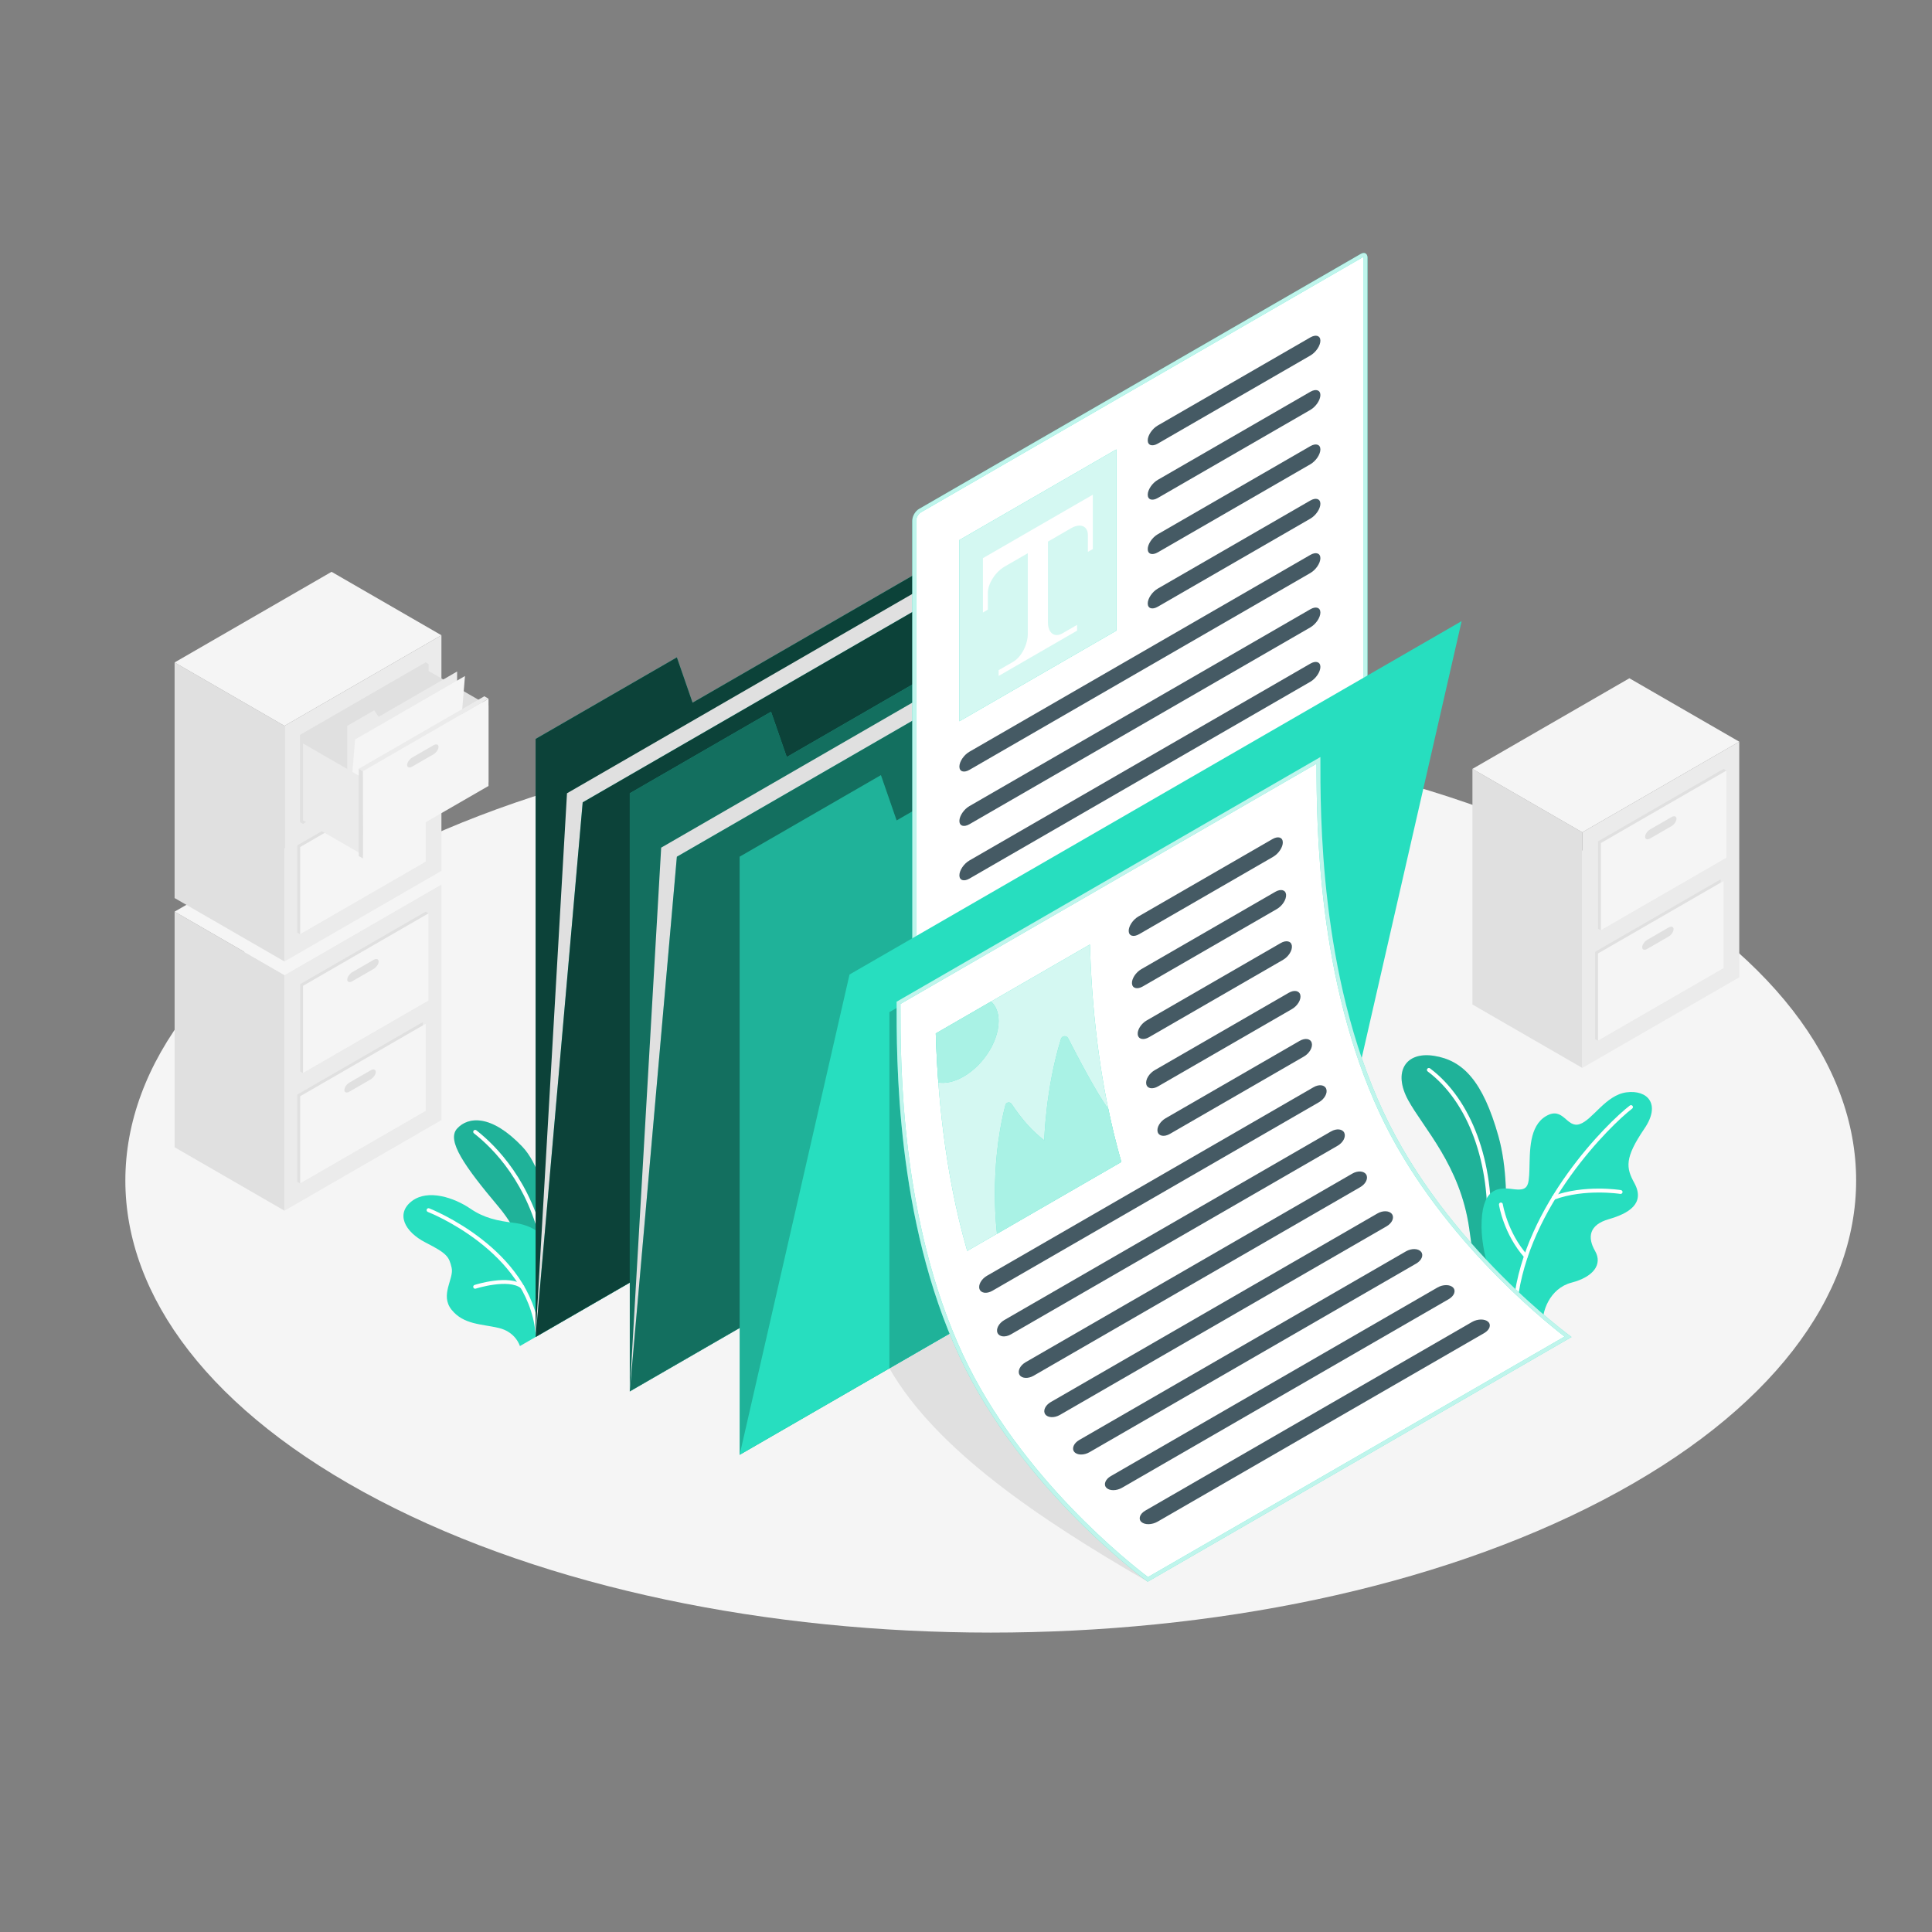 <?xml version="1.0" encoding="utf-8"?>
<!-- Generator: Adobe Illustrator 27.5.0, SVG Export Plug-In . SVG Version: 6.00 Build 0)  -->
<svg version="1.1" xmlns="http://www.w3.org/2000/svg" xmlns:xlink="http://www.w3.org/1999/xlink" x="0px" y="0px"
	 viewBox="0 0 500 500" style="enable-background:new 0 0 500 500;" xml:space="preserve">
<rect x="0" y="0" width="500" height="500" fill="#808080" stroke="none"/>
<g id="Floor">
	<g id="XMLID_14269_">
		<path style="fill:#F5F5F5;" d="M98.04,388.246c87.463,45.691,229.269,45.693,316.73,0.002c87.464-45.692,87.464-119.772,0-165.464
			c-87.463-45.692-229.268-45.692-316.731-0.001C10.576,268.474,10.576,342.556,98.04,388.246z"/>
	</g>
</g>
<g id="Filing_Cabinets">
	<g>
		<g>
			<g id="XMLID_14551_">
				<g id="XMLID_608_">
					<polygon style="fill:#E0E0E0;" points="73.622,313.324 45.188,296.907 45.187,235.932 73.622,252.349 					"/>
				</g>
				<g id="XMLID_14275_">
					<polygon style="fill:#EBEBEB;" points="73.622,252.349 114.242,228.896 114.243,289.872 73.622,313.324 					"/>
				</g>
				<g id="XMLID_14461_">
					<polygon style="fill:#F5F5F5;" points="114.242,228.896 73.622,252.349 45.187,235.932 85.808,212.48 					"/>
				</g>
				<g id="XMLID_14543_">
					<g id="XMLID_14535_">
						<polygon style="fill:#E0E0E0;" points="77.685,254.693 110.181,235.932 110.928,236.363 110.927,258.949 78.431,277.71 
							77.684,277.278 						"/>
					</g>
					<g id="XMLID_14541_">
						<polygon style="fill:#F5F5F5;" points="78.432,255.125 110.928,236.363 110.927,258.949 78.431,277.71 						"/>
					</g>
					<g id="XMLID_14542_">
						<path style="fill:#E0E0E0;" d="M91.169,251.599l5.526-3.191c0.718-0.414,1.299-0.225,1.299,0.423
							c0,0.648-0.581,1.509-1.299,1.923l-5.526,3.191c-0.718,0.414-1.299,0.225-1.299-0.422
							C89.87,252.873,90.452,252.013,91.169,251.599z"/>
					</g>
				</g>
				<g id="XMLID_14545_">
					<g id="XMLID_14548_">
						<polygon style="fill:#E0E0E0;" points="76.937,283.272 109.434,264.51 109.432,287.096 110.18,287.527 77.683,306.289 
							76.936,305.856 						"/>
					</g>
					<g id="XMLID_14547_">
						<polygon style="fill:#F5F5F5;" points="77.684,283.704 110.181,264.941 110.18,287.527 77.683,306.289 						"/>
					</g>
					<g id="XMLID_14546_">
						<path style="fill:#E0E0E0;" d="M90.422,280.177l5.526-3.19c0.718-0.414,1.299-0.225,1.299,0.423
							c0,0.647-0.582,1.508-1.299,1.923l-5.527,3.19c-0.717,0.414-1.299,0.225-1.298-0.423
							C89.123,281.452,89.705,280.591,90.422,280.177z"/>
					</g>
				</g>
			</g>
			<g id="XMLID_14329_">
				<g id="XMLID_14332_">
					<g id="XMLID_14377_">
						<polygon style="fill:#E0E0E0;" points="73.621,248.831 45.186,232.414 45.186,171.439 73.621,187.855 						"/>
					</g>
					<g id="XMLID_14369_">
						<polygon style="fill:#EBEBEB;" points="73.621,187.855 114.241,164.403 114.242,225.379 73.621,248.831 						"/>
					</g>
					<g id="XMLID_14367_">
						<polygon style="fill:#F5F5F5;" points="114.241,164.403 73.621,187.855 45.186,171.439 85.807,147.986 						"/>
					</g>
					<g id="XMLID_14337_">
						<g id="XMLID_14366_">
							<polygon style="fill:#E0E0E0;" points="77.683,190.2 110.18,171.438 110.927,171.87 110.926,194.456 78.43,213.217 
								77.682,212.785 							"/>
						</g>
						<g id="XMLID_14338_">
							<path style="fill:#E0E0E0;" d="M91.168,187.105l5.526-3.19c0.717-0.415,1.299-0.225,1.299,0.422
								c0,0.648-0.582,1.509-1.299,1.923l-5.527,3.19c-0.717,0.414-1.299,0.225-1.299-0.422
								C89.869,188.38,90.451,187.52,91.168,187.105z"/>
						</g>
					</g>
					<g id="XMLID_14333_">
						<g id="XMLID_14336_">
							<polygon style="fill:#E0E0E0;" points="76.935,218.778 109.432,200.017 109.431,222.602 110.178,223.034 77.682,241.795 
								76.935,241.363 							"/>
						</g>
						<g id="XMLID_14335_">
							<polygon style="fill:#F5F5F5;" points="77.683,219.21 110.179,200.449 110.178,223.034 77.682,241.795 							"/>
						</g>
						<g id="XMLID_14334_">
							<path style="fill:#E0E0E0;" d="M90.42,215.684l5.526-3.19c0.717-0.415,1.299-0.225,1.299,0.422
								c0,0.648-0.581,1.509-1.299,1.923l-5.526,3.19c-0.718,0.414-1.299,0.225-1.299-0.422
								C89.122,216.958,89.703,216.098,90.42,215.684z"/>
						</g>
					</g>
				</g>
				<g id="XMLID_14328_">
					<g id="XMLID_14544_">
						<polygon style="fill:#E0E0E0;" points="77.683,190.199 110.179,171.438 110.178,194.023 77.682,212.784 						"/>
					</g>
					<g id="XMLID_14557_">
						<polygon style="fill:#E0E0E0;" points="126.428,182.596 108.64,172.329 108.639,192.226 126.427,202.493 						"/>
					</g>
					<g id="XMLID_14327_">
						<g id="XMLID_14556_">
							<polygon style="fill:#EBEBEB;" points="89.869,215.997 89.869,187.854 96.842,183.815 97.993,185.509 118.303,173.783 
								118.304,199.58 							"/>
						</g>
						<g id="XMLID_606_">
							<polygon style="fill:#F5F5F5;" points="89.869,215.997 91.899,191.372 120.334,174.956 118.304,199.58 							"/>
						</g>
					</g>
					<g id="XMLID_14555_">
						<polygon style="fill:#EBEBEB;" points="93.931,201.358 78.428,192.407 78.427,212.305 93.93,221.255 						"/>
					</g>
					<g id="XMLID_14550_">
						<polygon style="fill:#F5F5F5;" points="93.931,199.58 126.427,180.818 126.426,203.404 93.93,222.165 						"/>
					</g>
					<g id="XMLID_14553_">
						<path style="fill:#E0E0E0;" d="M106.668,196.054l5.526-3.191c0.717-0.414,1.299-0.225,1.299,0.423
							c0,0.648-0.582,1.508-1.299,1.922l-5.526,3.191c-0.718,0.414-1.299,0.225-1.299-0.423
							C105.37,197.329,105.951,196.468,106.668,196.054z"/>
					</g>
					<g id="XMLID_14549_">
						<polygon style="fill:#E0E0E0;" points="93.931,199.58 92.848,198.956 92.848,221.54 93.932,222.165 						"/>
					</g>
					<g id="XMLID_14554_">
						<polygon style="fill:#EBEBEB;" points="92.848,198.956 125.345,180.194 126.427,180.818 93.931,199.58 						"/>
					</g>
				</g>
			</g>
		</g>
		<g id="XMLID_14331_">
			<g id="XMLID_14559_">
				<polygon style="fill:#E0E0E0;" points="409.499,276.378 381.064,259.962 381.064,198.985 409.499,215.402 				"/>
			</g>
			<g id="XMLID_14558_">
				<polygon style="fill:#EBEBEB;" points="409.499,215.402 450.119,191.95 450.12,252.926 409.499,276.378 				"/>
			</g>
			<g id="XMLID_14405_">
				<polygon style="fill:#F5F5F5;" points="450.119,191.95 409.499,215.402 381.064,198.985 421.685,175.534 				"/>
			</g>
			<g id="XMLID_14398_">
				<g id="XMLID_14401_">
					<polygon style="fill:#E0E0E0;" points="413.561,217.747 446.058,198.985 446.805,199.417 446.804,222.003 414.308,240.764 
						413.56,240.332 					"/>
				</g>
				<g id="XMLID_14400_">
					<polygon style="fill:#F5F5F5;" points="414.309,218.179 446.805,199.417 446.804,222.003 414.308,240.764 					"/>
				</g>
				<g id="XMLID_14399_">
					<path style="fill:#E0E0E0;" d="M427.047,214.652l5.525-3.19c0.718-0.415,1.299-0.225,1.299,0.422
						c0,0.648-0.581,1.508-1.299,1.923l-5.526,3.191c-0.718,0.414-1.299,0.225-1.299-0.422
						C425.747,215.927,426.329,215.066,427.047,214.652z"/>
				</g>
			</g>
			<g id="XMLID_14339_">
				<g id="XMLID_14397_">
					<polygon style="fill:#E0E0E0;" points="412.814,246.326 445.31,227.564 445.31,250.149 446.057,250.581 413.56,269.343 
						412.813,268.91 					"/>
				</g>
				<g id="XMLID_14392_">
					<polygon style="fill:#F5F5F5;" points="413.561,246.758 446.058,227.996 446.057,250.581 413.56,269.343 					"/>
				</g>
				<g id="XMLID_14378_">
					<path style="fill:#E0E0E0;" d="M426.299,243.231l5.526-3.191c0.717-0.414,1.299-0.225,1.299,0.423
						c0,0.647-0.582,1.508-1.299,1.923l-5.527,3.191c-0.718,0.414-1.299,0.225-1.299-0.422
						C425,244.506,425.581,243.645,426.299,243.231z"/>
				</g>
			</g>
		</g>
	</g>
</g>
<g id="Plants">
	<g>
		<g id="XMLID_14453_">
			<g id="XMLID_14442_">
				<path style="fill:#27DEBF;" d="M138.956,340.114c0,0,0.118-15.86-9.882-27.751c-8.858-10.532-13.566-17.213-10.769-20.289
					c2.796-3.076,8.781-3.819,16.875,4.691c8.094,8.51,8.72,32.12,7.603,37.462L138.956,340.114z"/>
				<path style="opacity:0.2;" d="M138.956,340.114c0,0,0.118-15.86-9.882-27.751c-8.858-10.532-13.566-17.213-10.769-20.289
					c2.796-3.076,8.781-3.819,16.875,4.691c8.094,8.51,8.72,32.12,7.603,37.462L138.956,340.114z"/>
				<path style="fill:#FFFFFF;" d="M140.68,323.063c-0.231,0-0.438-0.161-0.488-0.396c-3.499-16.371-12.486-25.422-17.531-29.359
					c-0.218-0.17-0.256-0.484-0.086-0.702c0.169-0.217,0.483-0.257,0.702-0.087c5.152,4.022,14.328,13.259,17.893,29.939
					c0.058,0.27-0.114,0.536-0.384,0.594C140.75,323.059,140.715,323.063,140.68,323.063z"/>
			</g>
			<g id="XMLID_14438_">
				<path style="fill:#27DEBF;" d="M138.615,346.015l-4.063,2.346c0,0-1.039-3.648-5.484-4.691
					c-4.445-1.043-9.07-0.834-12.184-4.691c-3.113-3.857,0.677-8.054,0-10.896c-0.677-2.843-1.129-3.66-6.705-6.498
					c-5.575-2.838-7.78-7.552-3.583-10.747c4.196-3.196,11.018-0.849,15.123,1.954c3.664,2.503,7.143,3.162,11.226,3.664
					c4.083,0.501,10.751,2.786,9.731,12.283C141.658,338.235,138.615,346.015,138.615,346.015z"/>
				<path style="fill:#FFFFFF;" d="M122.969,333.52c-0.212,0-0.408-0.135-0.476-0.347c-0.084-0.264,0.061-0.545,0.323-0.629
					c0.367-0.117,9.022-2.85,12.677,0.086c0.215,0.173,0.25,0.487,0.077,0.703c-0.172,0.216-0.487,0.25-0.703,0.076
					c-3.241-2.603-11.661,0.06-11.745,0.086C123.071,333.512,123.019,333.52,122.969,333.52z"/>
				<path style="fill:#FFFFFF;" d="M139.074,345.244c-0.252,0-0.47-0.19-0.497-0.447c-2.227-21.059-27.595-31.05-27.851-31.148
					c-0.258-0.1-0.387-0.389-0.288-0.646c0.099-0.257,0.387-0.387,0.646-0.287c0.262,0.101,26.195,10.306,28.487,31.977
					c0.029,0.274-0.17,0.521-0.444,0.55C139.109,345.243,139.091,345.244,139.074,345.244z"/>
			</g>
		</g>
		<g id="XMLID_626_">
			<g id="XMLID_14435_">
				<path style="fill:#27DEBF;" d="M387.797,332.166c0.115-0.343,4.404-22.43,0-38.09c-4.038-14.358-9.219-19.657-16.656-20.825
					c-7.438-1.167-10.666,4.188-6.716,11.444c3.95,7.256,13.454,16.897,15.79,33.115c0.962,6.676,1.76,12.478,1.76,12.478
					L387.797,332.166z"/>
				<path style="opacity:0.2;" d="M387.797,332.166c0.115-0.343,4.404-22.43,0-38.09c-4.038-14.358-9.219-19.657-16.656-20.825
					c-7.438-1.167-10.666,4.188-6.716,11.444c3.95,7.256,13.454,16.897,15.79,33.115c0.962,6.676,1.76,12.478,1.76,12.478
					L387.797,332.166z"/>
				<path style="fill:#FFFFFF;" d="M385.295,319.487c-0.009,0-0.018,0-0.028-0.001c-0.276-0.016-0.486-0.252-0.471-0.527
					c1.024-17.877-4.841-33.842-15.308-41.665c-0.221-0.165-0.266-0.479-0.101-0.7c0.165-0.22,0.479-0.266,0.7-0.101
					c10.731,8.021,16.75,24.314,15.706,42.522C385.779,319.282,385.559,319.487,385.295,319.487z"/>
			</g>
			<g id="XMLID_14431_">
				<path style="fill:#27DEBF;" d="M399.313,343.67c-0.574-4.105,1.79-10.272,7.397-11.727c5.605-1.453,8.112-4.683,6.087-8.204
					c-2.025-3.521-1.547-6.748,3.545-8.213c5.092-1.464,9.55-4.021,6.615-9.38c-2.127-3.887-2.599-6.404,2.621-14.071
					c4.328-6.357,0.79-10.087-4.633-9.381c-5.422,0.706-8.766,7.151-12.15,8.239c-3.385,1.088-4.177-4.686-8.647-2.107
					c-4.47,2.581-4.194,9.192-4.336,13.801c-0.141,4.609-0.442,5.654-4.484,5.088c-4.042-0.566-7.985,0.104-7.908,9.873
					c0.065,8.385,4.542,18.763,4.542,18.763L399.313,343.67z"/>
				<path style="fill:#FFFFFF;" d="M392.223,337.418c-0.019,0-0.038-0.001-0.057-0.003c-0.274-0.031-0.472-0.278-0.441-0.553
					c2.816-25.195,24.439-46.44,30.075-50.751c0.219-0.168,0.532-0.126,0.701,0.094c0.167,0.22,0.126,0.533-0.094,0.701
					c-5.564,4.255-26.912,25.224-29.688,50.067C392.69,337.229,392.474,337.418,392.223,337.418z"/>
				<path style="fill:#FFFFFF;" d="M402.081,310.491c-0.203,0-0.394-0.124-0.469-0.325c-0.096-0.259,0.035-0.547,0.294-0.643
					c8.067-3.002,17.205-1.587,17.59-1.525c0.272,0.044,0.458,0.301,0.414,0.573c-0.043,0.272-0.308,0.453-0.572,0.415
					c-0.091-0.017-9.269-1.435-17.082,1.475C402.198,310.481,402.139,310.491,402.081,310.491z"/>
				<path style="fill:#FFFFFF;" d="M394.901,325.626c-0.139,0-0.276-0.057-0.375-0.169c-5.38-6.092-6.541-13.362-6.588-13.669
					c-0.042-0.272,0.146-0.527,0.418-0.569c0.278-0.037,0.528,0.145,0.57,0.418c0.011,0.072,1.171,7.294,6.35,13.158
					c0.183,0.207,0.163,0.523-0.044,0.706C395.138,325.585,395.02,325.626,394.901,325.626z"/>
			</g>
		</g>
	</g>
</g>
<g id="Folder_2">
	<g id="XMLID_14534_">
		<g id="XMLID_14532_">
			<polygon style="fill:#27DEBF;" points="138.615,191.23 138.615,346.015 297.035,254.552 297.034,113.838 179.236,181.85 
				175.174,170.124 			"/>
			<polygon style="opacity:0.7;" points="138.615,191.23 138.615,346.015 297.035,254.552 297.034,113.838 179.236,181.85 
				175.174,170.124 			"/>
		</g>
		<g id="XMLID_14533_">
			<polygon style="fill:#E0E0E0;" points="138.615,346.015 146.738,205.301 305.157,113.838 297.035,254.552 			"/>
		</g>
		<g id="XMLID_14531_">
			<polygon style="fill:#27DEBF;" points="138.615,346.015 150.8,207.646 309.22,116.183 297.035,254.552 			"/>
			<polygon style="opacity:0.7;" points="138.615,346.015 150.8,207.646 309.22,116.183 297.035,254.552 			"/>
		</g>
	</g>
</g>
<g id="Folder_1_1_">
	<g id="XMLID_14536_">
		<g id="XMLID_14539_">
			<polygon style="fill:#27DEBF;" points="162.988,205.301 162.988,360.086 321.408,268.623 321.407,127.91 203.609,195.921 
				199.547,184.194 			"/>
			<polygon style="opacity:0.5;" points="162.988,205.301 162.988,360.086 321.408,268.623 321.407,127.91 203.609,195.921 
				199.547,184.194 			"/>
		</g>
		<g id="XMLID_14538_">
			<polygon style="fill:#E0E0E0;" points="162.988,360.086 171.111,219.373 329.53,127.909 321.408,268.623 			"/>
		</g>
		<g id="XMLID_14537_">
			<polygon style="fill:#27DEBF;" points="162.988,360.086 175.173,221.718 333.593,130.254 321.408,268.623 			"/>
			<polygon style="opacity:0.5;" points="162.988,360.086 175.173,221.718 333.593,130.254 321.408,268.623 			"/>
		</g>
	</g>
</g>
<g id="Documents">
	<g>
		<g id="XMLID_14341_">
			<path style="fill:#E0E0E0;" d="M297.035,409.336c-28.435-16.417-54.815-34.265-66.858-55.209l36.559-21.108L297.035,409.336z"/>
		</g>
		<g id="XMLID_625_">
			<g id="XMLID_14527_">
				<polygon style="fill:#27DEBF;" points="191.421,221.718 191.421,376.503 349.841,285.039 349.84,144.326 232.041,212.337 
					227.979,200.611 				"/>
				<polygon style="opacity:0.2;" points="191.421,221.718 191.421,376.503 349.841,285.039 349.84,144.326 232.041,212.337 
					227.979,200.611 				"/>
			</g>
			<g id="XMLID_584_">
				<g id="XMLID_527_">
					<g>
						<path style="fill:#FFFFFF;" d="M237.061,267.482c-0.399,0-0.459-0.461-0.459-0.736V134.723c0-0.928,0.679-2.103,1.482-2.567
							L352.42,66.145c0.192-0.111,0.373-0.169,0.523-0.169c0.399,0,0.459,0.461,0.459,0.736v132.023
							c0,0.928-0.679,2.104-1.482,2.567l-114.335,66.012C237.392,267.424,237.211,267.482,237.061,267.482z"/>
					</g>
					<g>
						<path style="fill:#27DEBF;" d="M352.877,66.486c0.013,0.048,0.025,0.122,0.025,0.225v132.023c0,0.745-0.588,1.762-1.232,2.134
							L237.334,266.88c-0.092,0.054-0.162,0.079-0.207,0.092c-0.013-0.048-0.025-0.122-0.025-0.226V134.723
							c0-0.745,0.587-1.762,1.232-2.134L352.67,66.578C352.763,66.524,352.832,66.498,352.877,66.486 M352.943,65.475
							c-0.233,0-0.495,0.076-0.773,0.236l-114.335,66.011c-0.957,0.552-1.732,1.895-1.732,3v132.023c0,0.783,0.39,1.236,0.959,1.236
							c0.233,0,0.496-0.076,0.773-0.236l114.335-66.011c0.957-0.552,1.732-1.895,1.732-3V66.711
							C353.902,65.928,353.512,65.475,352.943,65.475L352.943,65.475z"/>
						<path style="opacity:0.7;fill:#FFFFFF;" d="M352.877,66.486c0.013,0.048,0.025,0.122,0.025,0.225v132.023
							c0,0.745-0.588,1.762-1.232,2.134L237.334,266.88c-0.092,0.054-0.162,0.079-0.207,0.092c-0.013-0.048-0.025-0.122-0.025-0.226
							V134.723c0-0.745,0.587-1.762,1.232-2.134L352.67,66.578C352.763,66.524,352.832,66.498,352.877,66.486 M352.943,65.475
							c-0.233,0-0.495,0.076-0.773,0.236l-114.335,66.011c-0.957,0.552-1.732,1.895-1.732,3v132.023c0,0.783,0.39,1.236,0.959,1.236
							c0.233,0,0.496-0.076,0.773-0.236l114.335-66.011c0.957-0.552,1.732-1.895,1.732-3V66.711
							C353.902,65.928,353.512,65.475,352.943,65.475L352.943,65.475z"/>
					</g>
				</g>
				<g id="XMLID_583_">
					<g id="XMLID_517_">
						<polygon style="fill:#27DEBF;" points="248.289,139.758 288.909,116.306 288.909,163.21 248.289,186.663 						"/>
						<polygon style="opacity:0.8;fill:#FFFFFF;" points="248.289,139.758 288.909,116.306 288.909,163.21 248.289,186.663 						
							"/>
					</g>
					<g id="XMLID_544_">
						<g id="XMLID_529_">
							<path style="fill:#FFFFFF;" d="M282.816,128.032v14.071l-1.272,0.711c0,0,0-1.93,0-4.311c0-2.381-1.938-3.191-4.33-1.811
								l-17.23,9.947c-2.392,1.38-4.33,4.43-4.33,6.811v4.311l-1.273,0.759v-14.071L282.816,128.032z"/>
						</g>
						<g id="XMLID_586_">
							<path style="fill:#FFFFFF;" d="M274.981,163.895c-2.084,1.203-3.773-0.06-3.773-2.822v-22.57l-5.218,2.84v22.742
								c0,2.762-1.688,5.976-3.772,7.179l-3.774,2.178v1.494l20.311-11.726v-1.494C278.755,161.717,277.065,162.692,274.981,163.895
								z"/>
						</g>
					</g>
				</g>
				<g>
					<g id="XMLID_14283_">
						<g id="XMLID_14297_">
							<path style="fill:#455A64;" d="M297.033,113.961c0.001,1.295,1.164,1.674,2.599,0.846l39.486-22.797
								c1.434-0.829,2.598-2.55,2.598-3.846c0-1.295-1.163-1.673-2.598-0.845l-39.486,22.797
								C298.196,110.944,297.033,112.666,297.033,113.961z"/>
						</g>
						<g id="XMLID_14296_">
							<path style="fill:#455A64;" d="M297.033,128.032c0.001,1.295,1.164,1.674,2.599,0.846l39.486-22.797
								c1.434-0.829,2.598-2.55,2.598-3.846c0-1.295-1.163-1.673-2.598-0.845l-39.486,22.797
								C298.196,125.016,297.033,126.737,297.033,128.032z"/>
						</g>
						<g id="XMLID_14295_">
							<path style="fill:#455A64;" d="M297.033,142.104c0.001,1.295,1.164,1.674,2.599,0.846l39.486-22.797
								c1.434-0.829,2.598-2.55,2.598-3.846c0-1.295-1.163-1.673-2.598-0.845l-39.486,22.797
								C298.196,139.087,297.033,140.809,297.033,142.104z"/>
						</g>
						<g id="XMLID_14294_">
							<path style="fill:#455A64;" d="M297.033,156.175c0.001,1.295,1.164,1.674,2.599,0.846l39.486-22.797
								c1.434-0.829,2.598-2.55,2.598-3.846c0-1.295-1.163-1.674-2.598-0.845l-39.486,22.797
								C298.196,153.158,297.033,154.88,297.033,156.175z"/>
						</g>
					</g>
				</g>
				<g id="XMLID_14293_">
					<g id="XMLID_14320_">
						<path style="fill:#455A64;" d="M248.289,198.394c0,1.295,1.163,1.674,2.598,0.845l88.231-50.944
							c1.434-0.829,2.598-2.55,2.598-3.846c0-1.295-1.163-1.674-2.598-0.845l-88.232,50.944
							C249.452,195.376,248.289,197.098,248.289,198.394z"/>
					</g>
					<g id="XMLID_14318_">
						<path style="fill:#455A64;" d="M248.289,212.465c0,1.295,1.163,1.674,2.598,0.845l88.231-50.944
							c1.434-0.829,2.598-2.55,2.598-3.846c0-1.295-1.163-1.674-2.598-0.845l-88.232,50.944
							C249.452,209.448,248.289,211.169,248.289,212.465z"/>
					</g>
					<g id="XMLID_14317_">
						<path style="fill:#455A64;" d="M248.289,226.536c0,1.295,1.163,1.674,2.598,0.845l88.231-50.944
							c1.434-0.829,2.598-2.55,2.598-3.846c0-1.295-1.163-1.674-2.598-0.845l-88.232,50.944
							C249.452,223.519,248.289,225.241,248.289,226.536z"/>
					</g>
				</g>
			</g>
			<g id="XMLID_624_">
				<g id="XMLID_14540_">
					<polygon style="fill:#27DEBF;" points="191.422,376.503 219.855,252.206 378.274,160.743 349.841,285.039 					"/>
				</g>
				<g id="XMLID_14340_">
					<polygon style="fill:#27DEBF;" points="230.177,261.941 230.177,354.127 266.735,333.02 266.736,240.835 					"/>
					<polygon style="opacity:0.2;" points="230.177,261.941 230.177,354.127 266.735,333.02 266.736,240.835 					"/>
				</g>
			</g>
		</g>
		<g id="XMLID_623_">
			<g id="XMLID_10410_">
				<g>
					<path style="fill:#FFFFFF;" d="M297.068,408.739c-3.107-2.314-33.085-25.231-48.325-57.961
						c-16.222-34.84-16.208-75.476-16.202-90.772v-0.476l108.675-62.743c-0.006,15.436,0.016,56.129,16.296,91.092
						c14.886,31.97,43.718,54.624,48.29,58.083L297.068,408.739z"/>
				</g>
				<g>
					<path style="fill:#27DEBF;" d="M340.717,197.653c0.001,16.078,0.313,56.011,16.343,90.438
						c14.386,30.895,41.747,53.116,47.844,57.814l-107.799,62.237c-4.214-3.176-33.067-25.703-47.907-57.575
						c-16.175-34.738-16.161-75.293-16.156-90.561v-0.187L340.717,197.653 M341.717,195.921l-109.675,63.32
						c0,14.386-0.304,56.198,16.249,91.748c16.248,34.895,48.745,58.347,48.745,58.347l109.676-63.32
						c0,0-32.497-23.453-48.745-58.348C341.413,252.119,341.717,210.307,341.717,195.921L341.717,195.921z"/>
					<path style="opacity:0.7;fill:#FFFFFF;" d="M340.717,197.653c0.001,16.078,0.313,56.011,16.343,90.438
						c14.386,30.895,41.747,53.116,47.844,57.814l-107.799,62.237c-4.214-3.176-33.067-25.703-47.907-57.575
						c-16.175-34.738-16.161-75.293-16.156-90.561v-0.187L340.717,197.653 M341.717,195.921l-109.675,63.32
						c0,14.386-0.304,56.198,16.249,91.748c16.248,34.895,48.745,58.347,48.745,58.347l109.676-63.32
						c0,0-32.497-23.453-48.745-58.348C341.413,252.119,341.717,210.307,341.717,195.921L341.717,195.921z"/>
				</g>
			</g>
			<g id="XMLID_545_">
				<g id="XMLID_585_">
					<path style="fill:#455A64;" d="M329.314,217.152l-34.686,20.026c-1.435,0.829-2.567,2.527-2.52,3.794
						c0.049,1.268,1.26,1.623,2.695,0.795l34.685-20.026c1.435-0.828,2.55-2.527,2.502-3.794
						C331.943,216.68,330.749,216.324,329.314,217.152z"/>
				</g>
				<g id="XMLID_589_">
					<path style="fill:#455A64;" d="M330.053,230.797l-34.685,20.026c-1.436,0.828-2.521,2.501-2.415,3.735
						c0.107,1.233,1.366,1.561,2.801,0.732l34.687-20.026c1.435-0.828,2.501-2.499,2.395-3.732
						C332.728,230.299,331.487,229.969,330.053,230.797z"/>
				</g>
				<g id="XMLID_591_">
					<path style="fill:#455A64;" d="M331.438,244.069l-34.686,20.026c-1.436,0.828-2.472,2.472-2.301,3.668
						c0.171,1.197,1.483,1.495,2.917,0.666l34.687-20.026c1.434-0.829,2.45-2.469,2.279-3.666
						C334.164,243.54,332.873,243.24,331.438,244.069z"/>
				</g>
				<g id="XMLID_592_">
					<path style="fill:#455A64;" d="M333.518,256.94l-34.686,20.025c-1.436,0.829-2.418,2.442-2.183,3.602
						c0.235,1.16,1.601,1.425,3.036,0.597l34.686-20.026c1.435-0.828,2.396-2.436,2.16-3.596
						C336.296,256.382,334.952,256.111,333.518,256.94z"/>
				</g>
				<g id="XMLID_594_">
					<path style="fill:#455A64;" d="M336.338,269.382l-34.686,20.026c-1.435,0.828-2.361,2.409-2.054,3.526
						c0.307,1.118,1.731,1.351,3.166,0.521l34.686-20.026c1.435-0.828,2.337-2.402,2.03-3.52
						C339.173,268.791,337.773,268.554,336.338,269.382z"/>
				</g>
				<g id="XMLID_595_">
					<path style="fill:#455A64;" d="M339.948,281.37l-84.538,48.808c-1.435,0.829-2.299,2.374-1.91,3.445
						c0.388,1.071,1.878,1.264,3.313,0.436l84.538-48.808c1.435-0.829,2.272-2.365,1.884-3.436
						C342.846,280.743,341.383,280.541,339.948,281.37z"/>
				</g>
				<g id="XMLID_596_">
					<path style="fill:#455A64;" d="M344.453,292.819l-84.538,48.809c-1.435,0.828-2.222,2.331-1.747,3.353
						c0.474,1.022,2.029,1.175,3.464,0.347l84.538-48.809c1.436-0.828,2.206-2.324,1.732-3.346
						C347.428,292.151,345.888,291.991,344.453,292.819z"/>
				</g>
				<g id="XMLID_597_">
					<path style="fill:#455A64;" d="M349.967,303.733l-84.538,48.808c-1.435,0.828-2.149,2.291-1.581,3.258
						c0.568,0.967,2.207,1.071,3.643,0.243l84.537-48.809c1.436-0.828,2.123-2.275,1.555-3.243
						C353.013,303.023,351.401,302.904,349.967,303.733z"/>
				</g>
				<g id="XMLID_598_">
					<path style="fill:#455A64;" d="M356.475,314.046l-84.538,48.808c-1.434,0.828-2.078,2.252-1.424,3.17
						c0.655,0.917,2.359,0.98,3.794,0.152l84.538-48.809c1.435-0.828,2.057-2.235,1.402-3.152
						C359.592,313.298,357.909,313.217,356.475,314.046z"/>
				</g>
				<g id="XMLID_599_">
					<path style="fill:#455A64;" d="M363.852,323.855l-84.538,48.809c-1.435,0.828-2.016,2.217-1.285,3.09
						c0.73,0.873,2.494,0.902,3.93,0.073l84.538-48.808c1.435-0.828,1.997-2.2,1.267-3.073
						C367.032,323.072,365.286,323.027,363.852,323.855z"/>
				</g>
				<g id="XMLID_600_">
					<path style="fill:#455A64;" d="M372.023,333.203l-84.537,48.809c-1.436,0.828-1.959,2.184-1.158,3.017
						c0.8,0.833,2.619,0.829,4.055,0.001l84.538-48.808c1.435-0.829,1.941-2.168,1.142-3.001
						C375.262,332.388,373.459,332.375,372.023,333.203z"/>
				</g>
				<g id="XMLID_601_">
					<path style="fill:#455A64;" d="M380.961,342.127l-84.538,48.808c-1.435,0.828-1.902,2.152-1.033,2.946
						c0.868,0.794,2.744,0.757,4.179-0.072l84.538-48.808c1.435-0.828,1.886-2.135,1.017-2.929
						C384.255,341.278,382.395,341.298,380.961,342.127z"/>
				</g>
			</g>
			<g id="XMLID_14552_">
				<g id="XMLID_604_">
					<path style="fill:#27DEBF;" d="M282.06,244.435l-39.882,23.026c0.444,14.444,2.091,35.293,8.136,56.278l39.882-23.026
						C284.151,279.728,282.504,258.88,282.06,244.435z"/>
					<path style="opacity:0.8;fill:#FFFFFF;" d="M282.06,244.435l-39.882,23.026c0.444,14.444,2.091,35.293,8.136,56.278
						l39.882-23.026C284.151,279.728,282.504,258.88,282.06,244.435z"/>
				</g>
				<g id="XMLID_14354_">
					<path style="fill:#27DEBF;" d="M258.444,264.261c0-2.235-0.728-3.956-1.949-5.065l-14.317,8.266
						c0.117,3.816,0.323,8.09,0.667,12.685c1.57,0.258,3.424-0.025,5.417-0.954C253.886,276.568,258.444,269.884,258.444,264.261z"
						/>
					<path style="opacity:0.6;fill:#FFFFFF;" d="M258.444,264.261c0-2.235-0.728-3.956-1.949-5.065l-14.317,8.266
						c0.117,3.816,0.323,8.09,0.667,12.685c1.57,0.258,3.424-0.025,5.417-0.954C253.886,276.568,258.444,269.884,258.444,264.261z"
						/>
				</g>
				<g id="XMLID_14355_">
					<path style="fill:#27DEBF;" d="M286.814,286.915c0,0-0.001,0-0.001-0.001c-2.66-3.355-8.07-13.702-10.382-18.211
						c-0.41-0.801-1.581-0.689-1.848,0.169c-3.994,12.819-4.327,26.252-4.327,26.252c-3.206-2.537-5.512-5.06-8.466-9.423
						c-0.429-0.633-1.396-0.464-1.588,0.275c-4.361,16.793-2.174,33.309-2.174,33.309l0,0l32.167-18.572
						C288.863,296.083,287.754,291.465,286.814,286.915z"/>
					<path style="opacity:0.6;fill:#FFFFFF;" d="M286.814,286.915c0,0-0.001,0-0.001-0.001c-2.66-3.355-8.07-13.702-10.382-18.211
						c-0.41-0.801-1.581-0.689-1.848,0.169c-3.994,12.819-4.327,26.252-4.327,26.252c-3.206-2.537-5.512-5.06-8.466-9.423
						c-0.429-0.633-1.396-0.464-1.588,0.275c-4.361,16.793-2.174,33.309-2.174,33.309l0,0l32.167-18.572
						C288.863,296.083,287.754,291.465,286.814,286.915z"/>
				</g>
			</g>
		</g>
	</g>
</g>
</svg>
